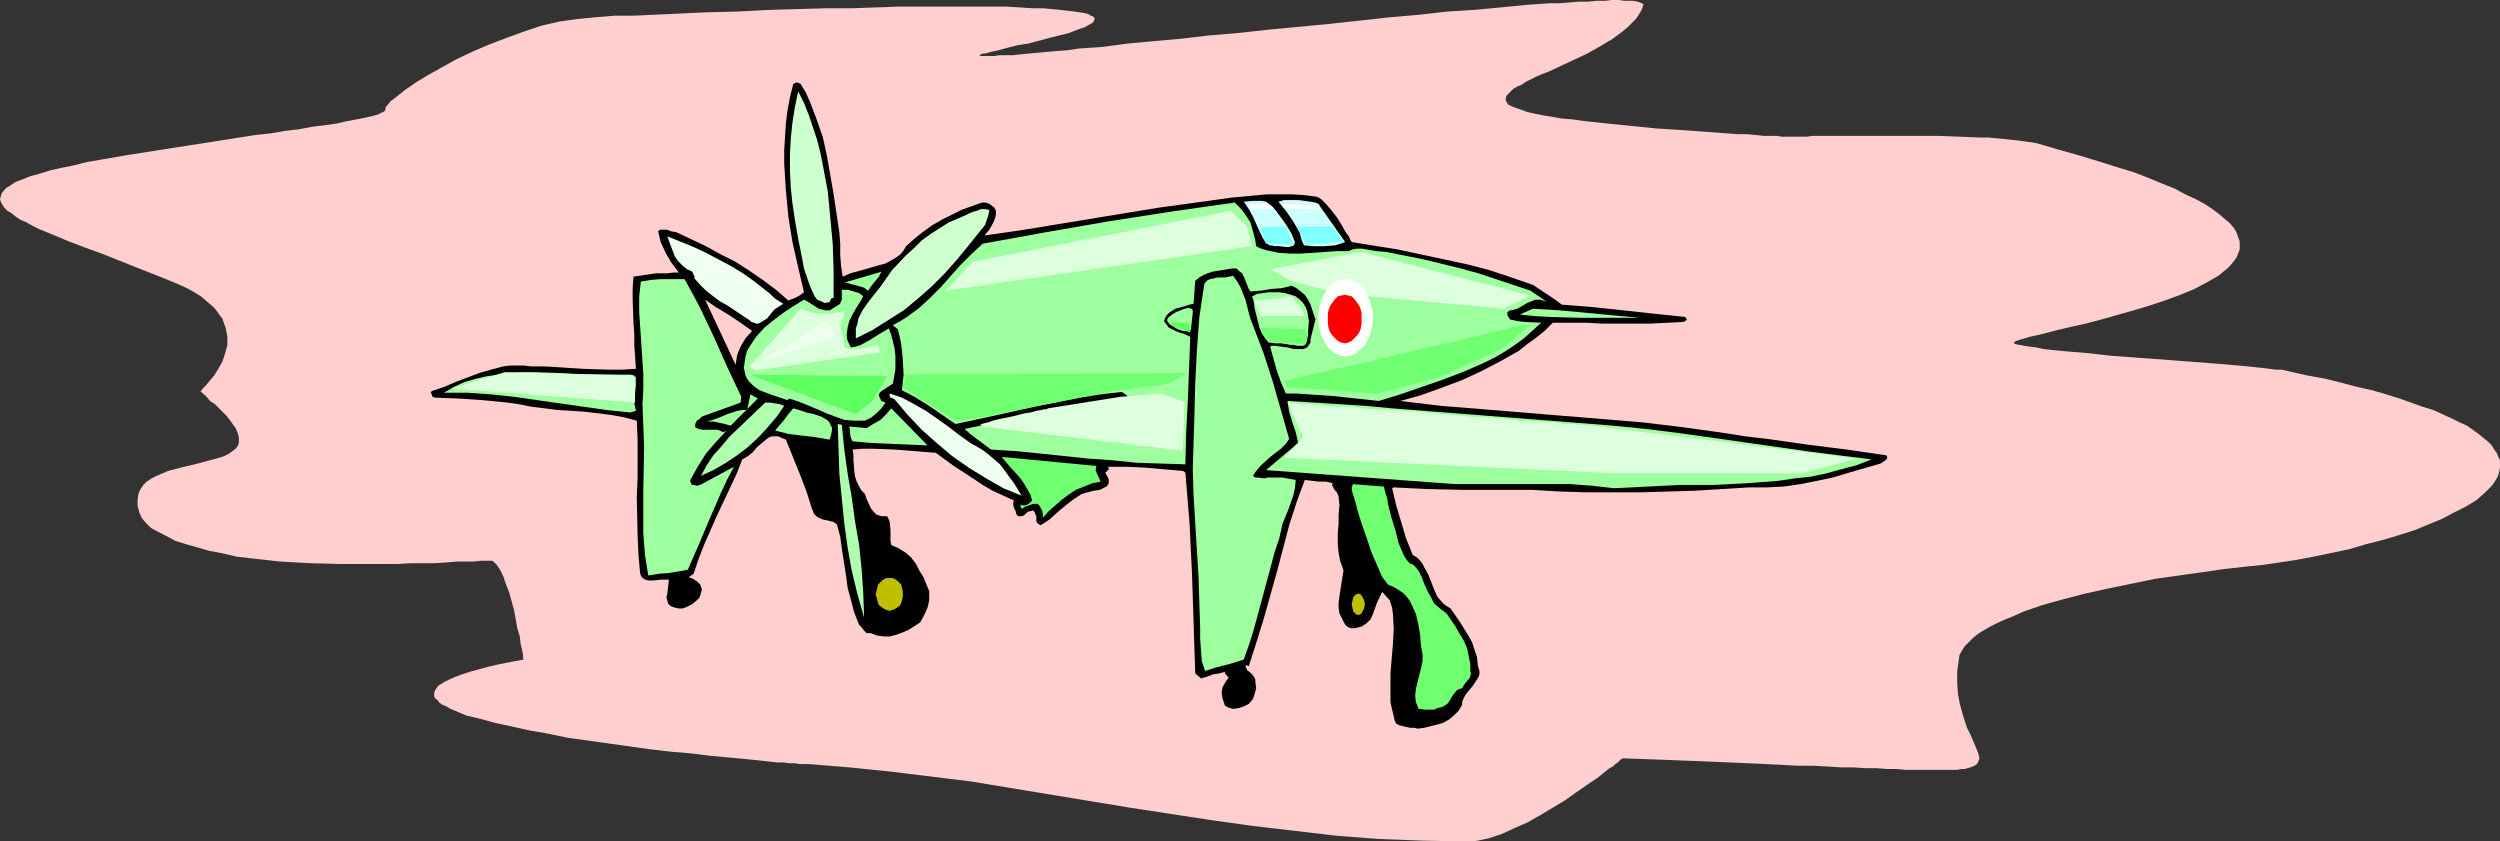 <?xml version="1.0" encoding="UTF-8" standalone="no"?>
<svg
   version="1.0"
   width="129.766mm"
   height="43.675mm"
   id="svg47"
   sodipodi:docname="Plane 267.wmf"
   xmlns:inkscape="http://www.inkscape.org/namespaces/inkscape"
   xmlns:sodipodi="http://sodipodi.sourceforge.net/DTD/sodipodi-0.dtd"
   xmlns="http://www.w3.org/2000/svg"
   xmlns:svg="http://www.w3.org/2000/svg">
  <rect width="100%" height="100%" fill="#333333" stroke="none"/>
  <sodipodi:namedview
     id="namedview47"
     pagecolor="#ffffff"
     bordercolor="#000000"
     borderopacity="0.25"
     inkscape:showpageshadow="2"
     inkscape:pageopacity="0.0"
     inkscape:pagecheckerboard="0"
     inkscape:deskcolor="#d1d1d1"
     inkscape:document-units="mm" />
  <defs
     id="defs1">
    <pattern
       id="WMFhbasepattern"
       patternUnits="userSpaceOnUse"
       width="6"
       height="6"
       x="0"
       y="0" />
  </defs>
  <path
     style="fill:#ffcece;fill-opacity:1;fill-rule:evenodd;stroke:none"
     d="M 75.629,21.482 V 21.159 l 0.162,-0.323 0.323,-0.323 0.485,-0.646 0.646,-0.485 0.646,-0.485 0.808,-0.646 0.808,-0.646 0.97,-0.646 1.131,-0.808 2.424,-1.454 2.586,-1.454 2.909,-1.615 3.07,-1.454 3.394,-1.454 3.394,-1.292 3.555,-1.292 3.394,-1.131 3.555,-0.808 3.555,-0.485 3.394,-0.323 3.878,-0.323 h 3.717 l 7.11,-0.323 6.787,-0.323 6.464,-0.162 6.141,-0.323 5.656,-0.162 5.494,-0.162 h 5.171 l 4.686,-0.162 4.525,-0.162 h 4.202 10.827 3.07 2.909 l 2.586,0.162 2.424,0.162 h 2.101 l 1.778,0.162 1.616,0.162 1.454,0.162 1.293,0.162 1.131,0.162 0.97,0.162 0.646,0.162 0.485,0.323 0.485,0.162 0.162,0.162 0.162,0.323 -0.162,0.323 v 0.162 l -0.323,0.323 -0.323,0.162 -1.131,0.646 -1.454,0.485 -1.616,0.646 -1.939,0.485 -1.939,0.485 -4.202,1.131 -1.131,0.162 -0.97,0.162 -1.939,0.485 -1.778,0.485 -1.454,0.323 -1.131,0.323 h -0.485 l -0.323,0.162 -0.323,0.162 h -0.162 0.162 l 0.162,0.162 h 0.323 1.454 0.97 l 1.131,-0.162 h 1.131 1.454 l 1.454,-0.162 1.616,-0.162 1.778,-0.162 1.778,-0.162 1.939,-0.162 2.101,-0.162 2.101,-0.323 4.686,-0.323 4.848,-0.646 5.171,-0.485 5.494,-0.485 5.494,-0.646 5.818,-0.485 5.818,-0.646 11.958,-1.131 11.797,-1.292 5.656,-0.485 5.656,-0.646 5.333,-0.323 5.171,-0.485 4.848,-0.485 2.262,-0.162 2.262,-0.162 h 2.101 l 1.939,-0.162 1.939,-0.162 h 1.778 l 1.616,-0.162 h 1.616 L 316.251,0 h 1.293 l 1.131,0.162 h 0.97 0.808 l 0.808,0.162 0.485,0.162 0.323,0.162 0.323,0.162 v 0.162 l -0.323,0.969 -0.485,0.808 -0.646,0.969 -0.808,0.808 -0.808,0.808 -0.97,0.808 -1.939,1.454 -2.424,1.454 -2.586,1.454 -5.171,2.423 -2.424,1.131 -1.293,0.485 -1.131,0.485 -1.939,0.969 -0.97,0.646 -0.808,0.323 -0.808,0.485 -0.485,0.485 -0.485,0.485 -0.323,0.323 -0.162,0.485 v 0.485 l 0.162,0.323 0.323,0.485 0.646,0.323 0.808,0.323 0.97,0.323 1.293,0.485 1.454,0.323 1.616,0.323 1.939,0.323 1.778,0.323 2.101,0.162 2.262,0.323 4.525,0.485 4.848,0.485 4.848,0.485 5.01,0.323 4.525,0.323 2.262,0.162 2.101,0.162 2.101,0.162 h 1.778 l 1.778,0.162 1.454,0.162 h 1.454 1.131 l 0.97,0.162 h 0.646 0.485 0.97 0.808 1.939 l 1.293,-0.162 h 2.909 1.616 3.717 3.878 4.04 8.403 l 4.202,0.162 3.878,0.162 h 1.778 l 1.778,0.162 1.616,0.162 1.454,0.162 1.454,0.162 1.131,0.162 1.293,0.162 0.808,0.162 4.363,1.292 4.04,1.131 3.717,1.131 3.555,1.131 3.232,0.969 2.909,1.131 2.747,1.131 2.424,0.969 2.101,1.131 2.101,0.969 1.778,0.969 1.454,0.969 1.293,0.969 1.131,0.969 0.97,0.808 0.808,0.969 0.485,0.808 0.323,0.969 0.323,0.808 v 0.808 0.808 l -0.323,0.808 -0.323,0.808 -0.485,0.646 -0.646,0.808 -0.646,0.646 -1.778,1.454 -2.262,1.292 -2.424,1.292 -2.747,1.131 -3.07,1.131 -2.909,0.969 -3.232,0.969 -6.302,1.777 -3.07,0.808 -2.909,0.646 -2.747,0.646 -2.424,0.646 -2.101,0.485 -0.808,0.162 -0.97,0.323 -0.646,0.162 -0.485,0.162 -0.485,0.162 -0.323,0.162 -0.162,0.162 v 0.162 0 l 0.323,0.162 0.808,0.162 0.97,0.162 0.97,0.162 1.293,0.162 1.454,0.323 1.616,0.162 1.616,0.162 1.778,0.162 3.878,0.323 4.202,0.485 8.726,0.646 4.363,0.323 4.202,0.323 4.202,0.323 3.717,0.323 1.778,0.162 1.454,0.162 1.616,0.162 1.293,0.162 1.131,0.162 h 1.131 l 0.808,0.162 0.646,0.162 3.555,0.808 3.555,0.646 3.232,0.808 3.07,0.808 2.909,0.646 2.747,0.808 2.586,0.808 2.262,0.808 2.262,0.808 2.101,0.646 1.778,0.808 1.778,0.808 1.616,0.808 1.454,0.646 1.131,0.808 1.131,0.808 0.97,0.808 0.808,0.646 0.808,0.808 0.485,0.808 0.485,0.646 0.323,0.808 0.323,0.646 v 0.808 0.646 l -0.162,0.808 -0.162,0.646 -0.323,0.646 -0.485,0.808 -0.485,0.646 -1.293,1.292 -1.616,1.454 -2.101,1.292 -2.262,1.131 -2.424,1.292 -2.747,1.131 -2.747,1.131 -3.07,0.969 -3.232,0.969 -3.232,0.808 -3.232,0.969 -6.949,1.454 -3.394,0.646 -3.232,0.485 -3.232,0.485 -3.232,0.323 -4.363,0.485 -4.525,0.646 -4.525,0.646 -4.686,0.646 -4.686,0.969 -4.686,0.969 -4.363,0.969 -4.363,1.131 -4.04,1.131 -3.717,1.292 -1.778,0.808 -1.616,0.646 -1.454,0.646 -1.616,0.808 -1.131,0.646 -1.293,0.808 -0.97,0.808 -0.808,0.808 -0.808,0.808 -0.485,0.808 -0.485,0.808 -0.162,0.969 -0.323,2.423 v 2.1 l 0.162,2.261 0.323,1.777 0.485,1.777 0.485,1.615 0.485,1.454 0.646,1.292 0.485,1.131 0.485,1.131 0.323,0.808 0.323,0.808 0.162,0.808 -0.162,0.485 -0.323,0.646 -0.485,0.323 -0.808,0.323 -1.131,0.323 h -0.646 l -0.808,0.162 h -0.808 -0.97 -5.01 -1.616 -1.616 l -1.778,-0.162 h -1.939 l -2.101,-0.162 h -2.101 l -2.424,-0.162 h -2.424 l -2.586,-0.162 -2.909,-0.162 h -2.909 l -3.07,-0.162 -3.232,-0.162 -3.555,-0.162 -3.717,-0.162 -3.717,-0.162 -4.04,-0.162 -4.202,-0.162 -4.363,-0.162 -4.525,-0.162 -0.162,0.162 h -0.162 l -0.323,0.323 -0.323,0.323 -0.485,0.323 -0.485,0.485 -0.646,0.323 -0.808,0.646 -1.616,1.292 -1.939,1.292 -2.101,1.454 -2.262,1.615 -2.424,1.454 -2.424,1.454 -2.586,1.454 -2.586,1.131 -2.424,1.131 -2.424,0.808 -2.262,0.485 -1.131,0.162 h -0.97 l -8.726,-0.162 -8.565,-0.323 -8.403,-0.646 -8.242,-0.969 -8.242,-0.969 -8.08,-1.131 -15.837,-2.423 -15.675,-2.584 -15.675,-2.584 -7.918,-0.969 -7.918,-0.969 -7.918,-0.808 -7.918,-0.646 h -0.808 -0.97 l -0.97,-0.162 h -0.97 l -1.293,-0.162 h -1.293 l -2.747,-0.323 -3.232,-0.323 -3.394,-0.323 -3.555,-0.323 -3.878,-0.485 -3.878,-0.323 -4.202,-0.485 -8.08,-1.131 -8.08,-1.131 -3.878,-0.808 -3.717,-0.646 -3.555,-0.808 -3.07,-0.646 -2.909,-0.808 -2.747,-0.646 -1.131,-0.485 -1.131,-0.485 -0.808,-0.323 -0.808,-0.485 -0.808,-0.323 -0.646,-0.485 -0.323,-0.485 -0.485,-0.323 -0.162,-0.485 v -0.485 l 0.162,-0.485 0.162,-0.323 0.485,-0.646 0.485,-0.323 0.808,-0.485 0.97,-0.485 1.131,-0.485 1.293,-0.485 1.454,-0.485 1.778,-0.485 1.778,-0.485 2.101,-0.485 2.424,-0.485 2.586,-0.485 v 0 l -0.162,-0.162 v -0.323 -0.323 l -0.162,-0.969 -0.323,-1.292 -0.162,-1.454 -0.485,-1.615 -0.646,-3.553 -0.97,-3.553 -0.646,-1.615 -0.485,-1.454 -0.646,-1.292 -0.646,-0.969 -0.646,-0.646 -0.323,-0.162 h -0.323 -0.808 -0.97 l -1.454,0.162 h -1.454 -1.778 l -1.939,0.162 -2.262,0.162 h -2.424 -2.424 l -2.586,0.162 h -2.586 -8.726 l -5.979,-0.162 -5.818,-0.323 -5.818,-0.646 -2.747,-0.323 -2.747,-0.646 -2.586,-0.485 -2.262,-0.646 -2.262,-0.646 -2.101,-0.646 -1.778,-0.969 -1.616,-0.808 -1.454,-0.808 -0.97,-0.969 -0.808,-0.969 -0.485,-1.131 -0.323,-1.292 v -1.131 l 0.162,-1.131 0.323,-0.808 0.646,-0.969 0.646,-0.646 0.97,-0.646 0.97,-0.485 1.131,-0.485 1.131,-0.485 2.424,-0.646 2.747,-0.646 2.424,-0.646 2.424,-0.646 0.97,-0.323 0.97,-0.485 0.646,-0.485 0.646,-0.485 0.485,-0.646 0.162,-0.646 v -0.808 l -0.162,-0.808 -0.485,-1.131 -0.808,-1.131 -0.97,-1.292 -0.646,-0.646 -1.616,-1.615 -0.97,-0.646 -0.808,-0.969 -1.131,-0.969 h 0.162 l 0.323,-0.485 0.646,-0.646 0.808,-0.969 0.808,-0.969 0.808,-1.292 0.808,-1.454 0.485,-1.454 0.485,-1.777 v -1.615 l -0.162,-0.808 -0.162,-0.969 -0.323,-0.808 -0.323,-0.969 -0.646,-0.808 -0.646,-0.969 -0.808,-0.808 -0.97,-0.808 -1.131,-0.969 -1.293,-0.808 -1.454,-0.808 -1.778,-0.808 L 31.35,54.269 27.634,52.816 20.362,49.908 16.806,48.616 13.413,47.324 10.342,46.032 7.595,44.901 6.302,44.255 5.171,43.609 4.04,43.125 3.07,42.479 2.262,41.833 1.454,41.348 0.808,40.702 0.485,40.217 0.162,39.571 0,39.087 0.162,38.441 0.323,37.956 0.808,37.31 1.293,36.826 2.101,36.341 l 0.97,-0.646 1.293,-0.485 1.616,-0.646 1.778,-0.485 2.101,-0.646 2.101,-0.485 2.424,-0.485 2.586,-0.646 2.747,-0.485 5.656,-0.969 6.141,-0.969 12.443,-1.938 6.141,-0.969 3.07,-0.323 2.747,-0.485 2.747,-0.323 2.586,-0.485 2.586,-0.323 2.262,-0.323 2.101,-0.485 1.778,-0.323 1.616,-0.323 1.454,-0.323 1.131,-0.323 0.646,-0.323 0.646,-0.323 z"
     id="path1" />
  <path
     style="fill:#000000;fill-opacity:1;fill-rule:evenodd;stroke:none"
     d="m 368.932,90.933 -6.141,1.777 -3.232,0.969 -3.07,0.646 -3.232,0.646 -3.394,0.485 -3.232,0.162 h -3.394 l -10.666,0.646 -10.504,0.323 h -5.494 -5.333 l -5.171,-0.162 -5.494,-0.323 h -6.787 -6.787 l -6.949,-0.162 -3.394,-0.162 -3.232,-0.162 -0.323,0.162 0.808,3.392 0.97,3.23 0.97,3.23 1.293,3.23 0.808,0.485 0.646,0.646 0.485,0.646 0.323,0.646 0.808,1.454 1.131,2.907 0.646,1.454 1.131,1.292 0.646,0.485 0.808,0.485 1.778,2.584 1.616,2.584 0.808,1.454 0.485,1.454 0.485,1.454 0.162,1.615 0.162,0.646 0.162,0.485 v 0.646 l -0.162,0.485 -0.485,0.808 -0.646,0.969 -0.808,0.969 -0.646,0.808 -0.485,0.969 -0.162,0.485 v 0.485 l -0.646,1.131 -0.97,0.969 -0.97,0.808 -1.131,0.646 -1.131,0.323 -1.293,0.323 -1.293,0.323 -1.293,0.162 -0.646,-0.162 h -0.808 l -1.454,-0.323 -0.646,-0.162 -0.646,-0.323 -0.323,-0.646 -0.162,-0.808 -0.323,-1.292 -0.323,-1.454 v -2.907 -2.746 l 0.485,-5.815 0.162,-2.907 -0.162,-2.907 -0.162,-1.292 -0.485,-1.454 -1.454,-1.615 -0.485,0.969 -0.485,0.969 -0.808,2.261 -0.485,1.131 -0.808,0.808 -0.485,0.323 -0.485,0.323 -0.646,0.162 -0.646,0.162 h -0.808 l -0.485,-0.162 -0.485,-0.323 -0.323,-0.485 -0.97,-1.938 -0.162,-1.131 v -0.969 l 0.323,-2.261 0.323,-2.1 0.323,-1.938 -0.323,-0.969 -0.323,-0.808 -0.323,-1.777 -0.162,-1.777 v -1.938 l 0.162,-1.938 v -1.777 l 0.162,-1.777 -0.162,-1.777 -0.323,-0.808 -0.485,-0.485 -0.323,-0.646 -0.162,-0.323 0.162,-0.323 -1.293,-0.323 h -1.454 l -1.293,-0.162 -1.454,-0.162 -1.616,4.361 -1.454,4.522 -2.424,9.206 -2.586,9.206 -1.454,4.684 -1.454,4.522 h -0.162 l -0.162,-0.162 h -0.162 l -0.162,0.162 0.162,0.485 0.162,0.323 0.808,0.646 0.646,0.808 0.162,0.485 v 0.485 l 0.162,1.131 -0.323,1.131 -0.323,0.969 -0.808,0.969 -0.97,0.485 -0.97,0.323 -1.131,0.162 -0.646,-0.162 -0.485,-0.162 -0.485,-0.323 -0.162,-0.485 -0.323,-0.969 -0.162,-1.131 0.162,-0.969 0.646,-1.131 0.323,-0.485 0.323,-0.485 h -0.323 l -0.162,-0.323 -0.323,-0.323 v -0.323 l -1.131,0.323 -1.131,0.162 -1.293,0.485 -1.131,0.323 -1.131,-0.969 -0.323,-9.852 -0.323,-9.852 -0.485,-9.852 -0.808,-9.852 -0.485,-0.323 -3.717,-0.323 -3.555,-0.323 -3.717,-0.162 h -3.717 l 0.162,0.323 v 0.162 l -0.162,0.162 -0.323,0.323 -0.162,0.162 v 0.162 l 0.485,0.808 0.162,0.485 v 0.485 l -0.162,0.485 -0.323,0.323 -0.323,0.162 -0.97,0.485 -1.131,0.162 -1.293,0.323 -1.131,0.323 -0.485,0.323 -0.485,0.323 -0.97,0.646 -0.808,0.646 -1.778,1.454 -1.778,1.615 -0.97,0.646 -0.808,0.485 -0.485,-0.323 -0.323,-0.485 v -0.646 -0.323 l -0.162,-0.323 -0.162,-0.485 -0.323,-0.323 h -0.162 l -0.323,0.162 h -0.323 l -0.485,0.323 -0.485,0.485 -0.485,0.162 h -0.485 l -0.323,-0.162 -0.162,-0.162 -0.162,-0.646 -0.162,-0.323 -0.162,-0.323 -0.162,-0.646 v -0.485 l 0.162,-0.323 -2.101,-0.969 -2.101,-0.969 -1.939,-1.131 -1.939,-1.292 -3.717,-2.423 -3.555,-2.584 -4.04,-0.323 -4.04,-0.323 -4.202,-0.162 h -2.101 l -1.939,0.162 0.162,0.969 v 0.969 l 0.162,2.261 0.162,1.131 0.323,0.969 0.485,0.969 0.485,0.808 0.646,0.646 0.323,0.969 0.808,1.777 0.485,0.646 0.646,0.646 0.485,0.162 0.485,0.162 h 0.485 0.646 l 0.323,0.646 0.162,0.485 0.162,1.615 v 1.454 0.646 l 0.162,0.808 1.454,0.646 1.293,0.808 1.131,0.969 0.97,1.292 0.646,1.292 0.808,1.292 1.131,2.746 v 0.969 0.808 l -0.162,0.808 -0.162,0.646 -0.646,1.454 -0.808,1.454 -2.262,1.454 -1.131,0.485 -1.293,0.485 -1.293,0.323 h -1.131 l -1.293,-0.162 -1.293,-0.485 h -0.485 -0.323 l -0.485,-0.485 -0.485,-0.646 -0.485,-0.485 -0.97,-2.423 -0.646,-2.423 -0.646,-2.423 -0.323,-2.423 -0.808,-5.169 -0.323,-2.423 -0.646,-2.423 -0.646,-0.485 -0.646,-0.162 -1.454,-0.323 -0.808,-0.323 -0.485,-0.323 -0.485,-0.485 -0.162,-0.485 -0.162,-0.323 -1.131,-3.553 -1.293,-3.392 -2.747,-6.784 -0.808,-0.323 -0.646,-0.323 h -0.646 -0.646 l -0.485,0.162 -0.485,0.323 -0.97,0.808 -0.97,0.808 -0.808,0.969 -0.97,0.808 -1.131,0.646 -1.131,2.907 -1.293,2.746 -2.586,5.492 -2.424,5.492 -1.131,2.907 -0.97,2.907 -0.97,0.646 0.808,0.323 0.808,0.485 0.646,0.646 0.162,0.485 0.162,0.485 -0.162,0.646 -0.162,0.485 -0.162,0.485 -0.485,0.485 -0.97,0.808 -0.97,0.485 -0.808,0.323 h -0.808 l -0.808,-0.162 -0.808,-0.323 -0.485,-0.485 -0.162,-0.646 -0.162,-0.646 0.162,-0.485 0.162,-1.454 0.162,-1.454 h -0.646 -0.808 l -1.616,0.162 h -0.97 l -0.646,-0.162 -0.646,-0.485 -0.162,-0.323 -0.162,-0.485 -0.323,-3.715 -0.162,-3.715 -0.162,-7.43 0.162,-3.715 v -7.591 l -0.162,-3.715 -2.424,-0.646 -2.586,-0.485 -5.333,-0.646 -5.171,-0.323 -2.586,-0.323 -2.586,-0.323 -2.424,-0.485 -2.262,-0.323 -4.848,-0.485 -4.848,-0.323 -4.525,-0.162 -0.485,-0.162 -0.162,-0.485 -0.162,-0.323 0.162,-0.323 2.424,-0.808 2.262,-0.969 4.686,-1.777 2.262,-0.646 2.424,-0.646 1.293,-0.162 h 1.293 1.454 l 1.293,0.162 h 2.747 l 2.586,0.162 5.01,0.323 5.01,0.162 h 2.586 l 2.747,-0.162 -0.162,-2.261 -0.162,-2.261 v -2.261 l -0.162,-2.261 -0.162,-4.522 v -2.261 l 0.162,-2.261 2.101,-0.323 2.262,-0.323 h 2.262 l 1.131,-0.162 h 1.131 l -1.454,-1.938 -1.131,-1.938 -0.97,-2.1 -0.485,-2.1 0.323,-0.323 h 0.485 0.323 0.646 l 0.808,0.323 0.97,0.162 5.818,2.746 2.909,1.615 2.909,1.454 2.747,1.777 2.586,1.777 2.586,1.938 2.424,2.1 0.808,-0.323 0.808,-0.323 0.808,-0.485 0.646,-0.485 -1.131,-4.845 -1.131,-5.007 -0.808,-5.007 -0.485,-5.169 -0.323,-5.169 v -2.746 l 0.162,-2.584 0.162,-2.584 0.323,-2.584 0.485,-2.584 0.646,-2.584 0.323,-0.162 0.323,-0.162 0.485,0.162 0.323,0.162 0.97,1.615 0.808,1.777 1.293,3.392 1.293,3.715 0.808,3.715 0.646,3.715 0.646,3.715 1.131,7.591 0.162,2.1 v 2.261 l 0.162,2.1 0.323,2.1 1.454,-0.646 1.778,-0.485 3.394,-0.969 1.778,-0.485 1.454,-0.808 0.808,-0.485 0.646,-0.485 0.646,-0.808 0.485,-0.808 1.616,-1.454 1.616,-1.292 1.778,-1.292 1.939,-1.131 1.939,-0.969 1.939,-0.969 4.04,-1.454 h 0.646 l 0.646,0.162 0.485,0.323 0.646,0.485 0.323,0.646 v 0.808 l -0.162,0.646 -0.323,0.808 -0.808,1.454 -0.97,1.131 6.787,-0.969 6.949,-1.131 13.736,-2.261 6.949,-1.131 7.11,-0.969 6.949,-0.969 6.949,-0.646 h 2.424 2.586 l 2.424,0.162 2.424,0.323 0.323,0.162 0.485,0.323 0.97,0.969 0.97,1.131 1.131,1.454 0.808,1.292 0.808,1.454 0.808,1.131 0.162,0.485 0.323,0.485 9.05,1.454 4.525,0.969 4.525,0.969 4.525,0.969 4.363,1.131 4.363,1.454 4.202,1.454 2.909,1.938 1.454,0.969 1.293,0.969 6.141,0.485 5.979,0.646 5.979,0.646 6.141,0.646 0.162,0.323 0.162,0.162 -0.162,0.162 -0.485,0.323 -3.232,0.162 -3.232,0.162 h -6.302 -3.232 l -3.07,-0.162 h -6.626 l -1.616,1.615 -1.616,1.292 -1.778,1.292 -1.616,1.292 -3.717,2.1 -3.717,1.938 -3.878,1.777 -3.878,1.454 -4.04,1.454 -4.04,1.131 8.08,0.969 8.08,0.646 15.675,1.292 7.918,0.646 7.757,0.646 8.08,0.969 8.08,1.131 4.04,0.646 4.202,0.485 7.918,1.131 3.878,0.485 3.878,0.485 7.757,1.131 0.162,0.323 v 0.323 l -0.323,0.323 -0.485,0.323 z"
     id="path2" />
  <path
     style="fill:#9eff9e;fill-opacity:1;fill-rule:evenodd;stroke:none"
     d="m 316.574,95.779 -4.202,-0.485 -4.363,-0.323 h -4.363 -4.363 -9.05 -4.686 l -4.525,-0.323 -32.643,-2.423 6.302,-5.33 -0.485,-2.1 -0.646,-1.938 -0.646,-2.1 -0.323,-2.1 5.171,0.323 5.171,0.323 5.01,0.323 5.171,0.485 43.309,3.392 6.464,0.646 6.464,0.808 12.605,1.777 12.443,1.777 6.302,0.808 6.464,0.808 -2.909,1.131 -3.07,0.808 -2.909,0.808 -3.07,0.646 -3.07,0.323 -3.232,0.485 -6.302,0.485 -6.302,0.323 h -6.626 l -6.464,0.323 z"
     id="path3" />
  <path
     style="fill:#9eff9e;fill-opacity:1;fill-rule:evenodd;stroke:none"
     d="m 298.152,61.699 2.586,-1.131 5.333,0.323 5.171,0.485 5.171,0.485 5.333,0.485 h -5.818 -5.818 l -5.818,-0.162 -3.07,-0.162 z"
     id="path4" />
  <path
     style="fill:#9eff9e;fill-opacity:1;fill-rule:evenodd;stroke:none"
     d="m 296.212,60.892 -0.162,0.162 -0.323,0.162 v 0.646 l 0.323,0.485 0.162,0.323 1.454,0.323 1.454,0.162 3.232,0.162 -1.778,1.615 -1.616,1.454 -1.778,1.292 -1.939,1.292 -1.939,1.131 -1.939,0.969 -4.04,1.777 -4.202,1.615 -4.202,1.454 -4.202,1.454 -4.202,1.292 -4.525,-0.485 -4.525,-0.485 -4.686,-0.323 -2.262,-0.162 h -2.262 l -0.97,-2.261 -0.808,-2.261 -1.293,-4.684 0.323,-0.162 h 0.646 l 1.131,0.162 1.293,0.162 1.293,0.323 h 1.131 0.646 l 0.485,-0.162 0.323,-0.162 0.323,-0.485 0.323,-0.485 v -0.646 l 0.97,-3.876 -0.323,-0.969 -0.323,-0.969 -0.323,-0.969 -0.485,-0.969 -0.646,-0.969 -0.808,-0.646 -0.808,-0.646 -0.97,-0.485 -1.939,0.485 -2.101,0.162 -1.939,0.323 -2.101,0.162 -0.323,-0.485 -0.323,-0.808 -0.646,-1.615 -0.323,-0.646 -0.646,-0.485 -0.485,-0.485 h -0.808 l -1.939,0.323 -1.939,0.323 -0.97,0.323 -0.808,0.323 -0.808,0.485 -0.808,0.646 -0.323,4.522 -0.808,0.162 -0.97,0.323 -1.778,0.485 -0.808,0.485 -0.646,0.485 -0.485,0.646 -0.323,0.808 0.485,0.646 0.485,0.646 0.646,0.323 0.646,0.323 0.808,0.323 0.646,0.162 1.454,0.646 -0.485,12.598 -0.323,6.299 -0.162,6.138 -5.01,-0.162 -4.686,-0.162 -4.686,-0.485 -4.686,-0.323 -9.211,-0.969 -4.848,-0.485 -5.01,-0.323 -1.293,-0.969 -1.293,-0.969 -1.293,-0.969 -1.293,-1.131 3.878,-0.808 3.717,-0.969 7.595,-1.615 3.878,-0.808 3.878,-0.646 4.04,-0.485 3.878,-0.162 0.323,-0.323 0.485,-0.162 0.162,-0.162 0.162,-0.323 -1.131,-0.808 -4.202,0.485 -4.04,0.646 -4.04,0.808 -4.202,0.808 -7.918,1.777 -8.242,1.777 -2.586,-1.777 -2.586,-1.777 -2.586,-1.615 -1.454,-0.808 -1.293,-0.646 0.323,-3.069 -0.162,-3.069 -0.162,-1.615 -0.162,-1.454 -0.323,-1.454 -0.323,-1.292 -0.97,-0.808 1.454,-0.808 1.293,-0.808 2.424,-1.777 2.101,-1.938 2.101,-2.1 3.878,-4.361 2.101,-2.1 2.262,-2.1 12.443,-2.261 12.12,-2.1 12.443,-1.938 12.443,-1.777 0.97,0.969 0.808,0.969 0.646,0.969 0.646,0.969 0.323,1.131 0.323,1.131 0.323,1.292 0.162,1.131 0.97,0.485 1.131,0.323 2.262,0.485 2.262,0.162 h 2.262 l 4.686,-0.323 2.262,-0.162 h 2.262 l 0.808,-0.323 0.808,-0.162 h 0.97 l 0.97,0.162 1.939,0.323 1.939,0.162 7.272,1.454 7.272,1.777 3.555,0.969 3.394,1.131 3.394,1.131 3.394,1.131 3.07,2.1 -0.646,-0.162 -0.485,-0.162 h -0.97 l -0.808,0.323 -0.808,0.323 -1.616,0.969 -0.808,0.323 z"
     id="path5" />
  <path
     style="fill:#70ff70;fill-opacity:1;fill-rule:evenodd;stroke:none"
     d="m 284.092,137.935 -0.646,0.485 -0.646,0.323 -0.808,0.162 -0.646,0.323 h -1.616 l -1.454,-0.162 -0.485,-1.292 -0.162,-1.292 0.162,-1.454 0.323,-1.292 0.646,-2.584 0.323,-1.454 v -1.292 l -0.323,-1.777 -0.162,-2.1 -0.323,-1.938 -0.485,-2.1 -0.808,-1.777 -0.485,-0.969 -0.646,-0.808 -0.646,-0.646 -0.97,-0.646 -0.808,-0.485 -1.131,-0.485 -0.485,-0.646 -0.646,-0.808 -0.485,-1.131 -0.485,-1.131 -1.131,-2.584 -0.97,-2.907 -0.97,-2.746 -0.808,-2.584 -0.323,-1.292 -0.323,-1.131 -0.323,-0.969 -0.162,-0.808 V 95.617 95.456 l 0.162,-0.162 v -0.323 l 6.141,0.485 v 0 l 0.162,0.646 0.162,0.646 0.323,0.969 0.162,1.131 0.646,2.584 0.808,2.584 0.646,2.584 0.485,1.131 0.485,1.131 0.485,0.808 0.485,0.646 0.485,0.323 0.485,0.162 0.97,1.131 0.646,1.292 0.485,1.292 0.646,1.454 0.646,1.131 0.646,1.292 1.131,0.969 0.646,0.485 0.646,0.485 1.778,2.584 0.808,1.454 0.808,1.292 0.646,1.454 0.323,1.615 0.323,1.454 v 1.615 l 0.162,0.323 -0.162,0.485 -0.162,0.485 -0.323,0.323 -0.646,0.808 -0.485,0.808 -0.646,0.162 -0.485,0.323 -0.646,0.808 -0.485,0.808 z"
     id="path6" />
  <path
     style="fill:#ceffff;fill-opacity:1;fill-rule:evenodd;stroke:none"
     d="m 255.813,48.132 -0.485,-1.131 -0.323,-1.292 -1.293,-2.261 -1.454,-2.1 -1.454,-1.777 1.131,-0.323 h 1.293 1.454 l 1.293,0.162 1.131,0.162 0.97,0.162 0.646,0.323 0.162,0.162 v 0.162 l 5.01,7.107 -0.97,0.323 -0.97,0.323 -2.101,0.162 h -2.101 z"
     id="path7" />
  <path
     style="fill:#9eff9e;fill-opacity:1;fill-rule:evenodd;stroke:none"
     d="m 250.965,105.631 -0.97,2.907 -0.808,3.069 -1.616,5.976 -1.616,5.976 -0.97,3.069 -0.97,2.746 -1.939,0.646 -1.778,0.485 -1.939,0.485 -1.939,0.646 -0.323,-0.969 -0.323,-0.969 -0.162,-2.1 -0.162,-2.261 v -2.1 l -0.162,-5.007 -0.162,-5.169 -0.323,-5.169 -0.323,-5.33 -0.323,-5.33 -0.162,-5.169 0.162,-5.33 0.162,-5.169 0.162,-6.299 0.162,-3.23 0.162,-3.23 0.485,-6.622 0.485,-3.23 0.485,-3.23 0.485,-0.646 0.646,-0.323 0.808,-0.162 0.646,-0.162 h 1.454 l 1.616,-0.323 0.808,1.131 0.646,1.131 0.97,2.423 0.323,1.292 0.323,1.292 0.323,1.131 0.485,1.292 2.101,5.492 1.778,5.492 1.616,5.653 1.616,5.653 -0.646,0.969 -0.97,0.969 -2.101,1.615 -1.939,1.777 -0.808,0.969 -0.646,0.969 0.485,0.323 h 0.485 l 1.293,0.162 0.646,-0.162 h 1.939 0.97 l 0.808,0.162 1.778,0.323 -0.162,1.615 -0.323,1.454 -0.97,2.746 -1.131,2.746 -0.323,1.454 z"
     id="path8" />
  <path
     style="fill:#9eff9e;fill-opacity:1;fill-rule:evenodd;stroke:none"
     d="m 248.864,67.191 -0.646,-0.808 -0.646,-0.969 -0.485,-1.131 -0.646,-2.584 -0.323,-1.292 -0.162,-1.292 -0.323,-0.969 0.97,-0.485 1.131,-0.162 1.131,-0.162 h 1.131 0.97 l 1.131,0.162 1.131,0.323 0.97,0.323 0.808,0.646 0.646,0.646 0.485,0.808 0.323,0.808 0.162,0.969 0.162,0.969 -0.162,1.938 v 0.808 l -0.162,0.646 v 0.323 l -0.162,0.485 -0.162,0.323 -0.162,0.162 -0.323,0.162 h -0.323 -0.808 l -0.646,-0.162 h -0.646 l -0.808,-0.162 -1.131,-0.162 h -1.131 z"
     id="path9" />
  <path
     style="fill:#ceffff;fill-opacity:1;fill-rule:evenodd;stroke:none"
     d="m 249.995,48.293 -0.485,-0.162 h -0.485 l -0.808,-0.646 -0.485,-0.808 -0.485,-0.969 -1.454,-3.23 -0.808,-1.454 -0.97,-1.454 1.778,-0.162 h 0.97 0.808 l 0.808,0.162 0.646,0.485 0.646,0.485 0.646,0.808 0.97,1.292 1.131,1.615 0.97,1.615 0.646,1.615 -0.162,0.646 -0.485,0.162 -0.485,0.162 h -0.646 l -1.293,-0.162 h -0.485 z"
     id="path10" />
  <path
     style="fill:#9eff9e;fill-opacity:1;fill-rule:evenodd;stroke:none"
     d="m 233.673,64.606 -0.162,0.162 -0.162,0.162 h -0.162 -0.323 -0.808 l -0.97,-0.323 -0.808,-0.485 -0.808,-0.485 -0.485,-0.646 v -0.162 -0.162 l 0.323,-0.485 0.646,-0.485 0.808,-0.485 0.808,-0.323 0.808,-0.323 0.808,-0.162 0.485,0.162 h 0.162 l 0.162,0.323 v 0.485 l -0.323,2.907 z"
     id="path11" />
  <path
     style="fill:#70ff70;fill-opacity:1;fill-rule:evenodd;stroke:none"
     d="m 215.897,94.487 -1.616,0.323 -1.616,0.646 -1.616,0.646 -1.454,0.969 -1.293,0.969 -1.293,1.131 -1.293,1.131 -1.131,1.292 v -0.485 -0.323 l -0.162,-0.646 -0.323,-0.646 -0.485,-0.646 h -0.97 l -0.808,0.323 -0.646,0.162 -0.646,0.485 -0.323,-0.323 v -0.323 -0.162 l 0.646,0.162 0.646,-0.162 0.485,-0.323 0.485,-0.485 -0.323,-1.131 -0.646,-1.131 -0.646,-1.131 -0.808,-1.131 -1.778,-1.938 -1.778,-2.1 18.584,1.777 -0.162,0.808 0.323,0.808 0.323,0.646 z"
     id="path12" />
  <path
     style="fill:#efffef;fill-opacity:1;fill-rule:evenodd;stroke:none"
     d="m 200.384,97.233 -3.555,-1.454 -3.394,-1.938 -3.394,-2.1 -3.232,-2.261 -3.07,-2.584 -2.909,-2.584 -2.747,-2.907 -2.586,-3.069 -0.323,-0.162 -0.323,-0.162 h -0.162 l -0.162,-0.323 v -0.485 l 2.424,0.808 2.424,1.292 2.262,1.292 2.101,1.454 2.262,1.615 2.101,1.615 2.262,1.615 2.262,1.292 1.293,0.969 1.131,0.969 1.131,0.969 0.97,1.292 1.778,2.423 0.808,1.292 z"
     id="path13" />
  <path
     style="fill:#ceffce;fill-opacity:1;fill-rule:evenodd;stroke:none"
     d="m 190.041,48.132 -2.262,2.746 -2.424,2.746 -2.586,2.584 -2.747,2.423 -2.747,2.261 -3.07,1.938 -3.07,1.938 -3.232,1.615 v -0.969 -0.969 l 0.323,-0.969 0.162,-0.969 0.808,-1.615 1.131,-1.615 2.424,-3.069 1.131,-1.615 1.131,-1.615 2.747,-2.907 1.616,-1.454 1.454,-1.454 1.778,-1.292 1.778,-1.131 1.778,-1.131 1.939,-0.808 1.454,-0.646 0.646,-0.323 0.808,-0.323 0.646,-0.162 0.808,-0.323 h 0.808 l 0.808,0.162 -0.162,0.969 -0.323,0.969 -0.323,0.969 -0.646,0.808 -1.293,1.615 z"
     id="path14" />
  <path
     style="fill:#9eff9e;fill-opacity:1;fill-rule:evenodd;stroke:none"
     d="m 167.256,86.573 -0.323,-0.646 -0.162,-0.808 v -0.646 l -0.162,-0.808 3.394,0.323 1.293,-0.808 1.454,-0.808 1.131,-1.131 0.97,-1.131 7.11,7.268 -3.717,-0.162 -3.878,-0.162 -3.555,-0.162 z"
     id="path15" />
  <path
     style="fill:#9eff9e;fill-opacity:1;fill-rule:evenodd;stroke:none"
     d="m 172.912,76.72 -0.323,0.323 -0.162,0.323 v 0.323 l 0.162,0.323 0.323,0.646 0.808,0.323 -0.808,1.131 -0.97,0.969 -0.97,0.808 -1.293,0.646 h -0.97 -1.131 l -1.939,-0.162 -1.778,-0.646 -1.778,-0.646 -1.778,-0.808 -3.555,-1.454 -1.939,-0.646 -0.323,0.323 -2.909,-0.969 -1.293,-0.485 -1.293,-0.485 -1.131,-0.808 -0.97,-0.969 -0.323,-0.485 -0.323,-0.646 -0.162,-0.808 -0.162,-0.646 0.162,-1.131 0.162,-1.131 0.323,-1.131 0.485,-0.808 0.646,-0.969 0.646,-0.969 1.616,-1.777 1.778,-1.454 1.939,-1.454 1.939,-1.292 2.101,-1.292 0.646,0.323 0.485,0.323 1.293,0.808 0.485,0.323 0.646,0.162 0.646,0.162 h 0.808 l 0.323,-0.162 0.485,-0.323 0.808,-0.485 0.485,-0.323 0.162,-0.485 0.162,-0.323 v -0.323 -0.646 -0.485 -0.485 h 1.131 l 1.131,0.323 1.131,0.323 0.808,0.646 -0.646,1.131 -0.808,1.292 -0.646,1.131 -0.646,1.292 -0.323,1.292 -0.162,1.292 v 0.646 l 0.162,0.646 0.323,0.646 0.323,0.646 0.97,-0.162 0.97,-0.323 1.778,-0.969 1.778,-1.131 1.939,-1.131 0.485,1.292 0.323,1.292 0.323,1.292 0.162,1.454 v 1.292 1.454 l -0.485,2.746 z"
     id="path16" />
  <path
     style="fill:#afffaf;fill-opacity:1;fill-rule:evenodd;stroke:none"
     d="m 169.518,121.137 -1.293,-4.522 -1.131,-4.684 -0.808,-4.522 -0.646,-4.684 -0.485,-4.845 -0.485,-4.845 -0.162,-4.845 -0.162,-5.007 0.808,0.162 0.485,4.845 0.646,4.684 0.808,4.684 0.646,4.684 0.808,4.684 0.485,4.684 0.323,4.684 z"
     id="path17" />
  <path
     style="fill:#9eff9e;fill-opacity:1;fill-rule:evenodd;stroke:none"
     d="m 170.326,57.015 -0.97,-0.646 -1.131,-0.323 -1.293,-0.323 -1.131,-0.323 7.11,-2.1 -0.485,0.969 -1.454,1.777 z"
     id="path18" />
  <path
     style="fill:#9eff9e;fill-opacity:1;fill-rule:evenodd;stroke:none"
     d="m 162.731,86.25 -2.747,-0.485 -2.747,-0.323 -2.586,-0.323 -2.586,-0.646 0.808,-0.969 0.97,-1.131 0.808,-1.131 0.97,-1.131 1.131,0.323 1.454,0.485 1.454,0.323 1.454,0.485 1.131,0.646 0.485,0.485 0.162,0.485 0.323,0.485 v 0.646 l -0.162,0.808 z"
     id="path19" />
  <path
     style="fill:#ceffce;fill-opacity:1;fill-rule:evenodd;stroke:none"
     d="m 162.731,59.276 -0.97,0.162 -0.646,-0.323 -0.808,-0.323 -0.485,-0.646 -0.808,-1.777 -0.646,-1.777 -0.646,-1.938 -0.323,-1.777 -0.808,-4.038 -0.646,-3.715 -0.485,-3.23 -0.323,-3.069 -0.162,-3.23 V 30.365 l 0.162,-3.23 0.323,-3.069 0.485,-3.069 0.646,-3.069 1.131,2.261 0.97,2.423 0.808,2.423 0.808,2.423 0.646,2.584 0.485,2.423 0.97,5.169 0.485,5.169 0.485,5.169 0.162,5.33 v 5.169 h -0.323 l -0.162,0.162 z"
     id="path20" />
  <path
     style="fill:#afffaf;fill-opacity:1;fill-rule:evenodd;stroke:none"
     d="m 137.521,93.356 1.131,-2.1 1.293,-1.938 1.616,-1.777 1.454,-1.777 3.555,-3.392 3.555,-3.392 h 0.97 l 0.97,0.162 0.97,0.162 0.808,0.323 -1.454,2.1 -1.778,2.1 -1.778,1.938 -2.101,1.938 -2.101,1.615 -2.424,1.615 -2.262,1.292 z"
     id="path21" />
  <path
     style="fill:#efffef;fill-opacity:1;fill-rule:evenodd;stroke:none"
     d="m 147.056,62.83 -1.454,-0.969 -1.454,-0.969 -1.454,-0.969 -1.454,-0.808 -1.293,-0.969 -1.454,-1.131 -1.131,-1.131 -1.131,-1.292 v -0.485 l -0.162,-0.162 -0.162,-0.485 -0.323,-0.323 -0.485,-0.162 -0.323,-0.162 -0.808,-0.646 -0.97,-0.969 -0.646,-0.969 -1.454,-3.876 5.171,2.1 2.424,1.131 2.424,1.292 2.424,1.292 2.424,1.454 2.262,1.615 2.262,1.777 0.808,0.646 0.808,0.808 0.97,0.646 0.808,0.485 -0.808,0.485 -0.97,0.646 -1.454,1.777 -0.808,0.485 -0.808,0.485 h -0.485 l -0.485,-0.162 -0.485,-0.162 z"
     id="path22" />
  <path
     style="fill:#9eff9e;fill-opacity:1;fill-rule:evenodd;stroke:none"
     d="m 143.339,83.504 -1.131,-0.323 -2.262,-0.485 h -1.131 l 1.939,-0.646 1.939,-0.808 1.939,-0.646 0.97,-0.162 h 0.97 l 0.646,-3.069 1.454,0.808 z"
     id="path23" />
  <path
     style="fill:#ffcece;fill-opacity:1;fill-rule:evenodd;stroke:none"
     d="m 144.309,71.552 -5.979,-12.76 2.101,1.454 2.424,1.454 2.424,1.615 2.262,1.615 -1.293,1.454 -0.97,1.615 -0.646,1.615 z"
     id="path24" />
  <path
     style="fill:#9eff9e;fill-opacity:1;fill-rule:evenodd;stroke:none"
     d="m 137.683,81.727 -0.485,0.485 -0.485,0.323 -0.323,0.646 v 0.646 l 0.646,0.323 0.808,0.162 h 1.293 1.454 l 0.646,0.162 0.646,0.323 0.646,-0.323 -2.101,2.261 -1.939,2.261 -1.616,2.584 -1.454,2.584 v 0.323 l 0.162,0.323 0.162,0.323 h 0.323 l 0.646,0.162 0.646,-0.162 6.626,-3.553 -1.293,2.423 -1.131,2.423 -2.262,5.169 -2.101,5.007 -2.262,5.169 -1.778,0.323 -1.939,0.323 -2.101,0.162 -1.939,0.323 -0.646,-4.038 -0.323,-4.199 v -4.199 -4.199 l 0.162,-8.56 -0.162,-4.199 -0.162,-4.199 0.162,-2.907 v -3.069 l -0.808,-12.114 v -3.069 l 0.323,-2.907 1.939,-0.323 2.101,-0.162 h 4.525 l 1.616,2.907 1.454,2.746 2.747,5.815 2.586,5.815 2.747,5.815 -0.162,1.131 z"
     id="path25" />
  <path
     style="fill:#9eff9e;fill-opacity:1;fill-rule:evenodd;stroke:none"
     d="m 123.624,80.919 -4.686,-0.485 -4.525,-0.646 -9.05,-1.292 -4.525,-0.646 -4.525,-0.485 -4.686,-0.323 h -4.525 l 1.939,-1.131 2.101,-0.969 2.262,-0.646 2.101,-0.485 2.262,-0.323 2.262,-0.323 2.424,-0.162 h 2.262 l 4.686,0.162 4.848,0.323 h 4.686 4.848 l 0.97,0.485 v 1.615 l -0.162,1.615 -0.162,1.777 0.162,0.808 0.162,0.808 z"
     id="path26" />
  <path
     style="fill:#ffffff;fill-opacity:1;fill-rule:evenodd;stroke:none"
     d="m 244.824,40.056 h 0.646 1.454 0.646 0.646 0.646 l 0.97,0.808 -4.363,0.323 z"
     id="path27" />
  <path
     style="fill:#ffffff;fill-opacity:1;fill-rule:evenodd;stroke:none"
     d="m 251.288,40.056 7.272,0.323 0.485,0.808 -7.11,-0.323 z"
     id="path28" />
  <path
     style="fill:#7fffff;fill-opacity:1;fill-rule:evenodd;stroke:none"
     d="m 247.248,44.578 5.01,-0.162 1.454,3.553 -5.333,-0.162 z"
     id="path29" />
  <path
     style="fill:#7fffff;fill-opacity:1;fill-rule:evenodd;stroke:none"
     d="m 254.52,44.417 h 6.787 l 2.262,2.907 h -0.162 l -0.162,0.162 h -0.485 -0.323 l -1.293,0.162 -1.293,0.162 h -1.454 l -1.293,0.162 h -1.131 v -0.162 l -0.162,-0.485 -0.485,-1.292 -0.323,-0.485 -0.162,-0.646 -0.162,-0.323 z"
     id="path30" />
  <path
     style="fill:#ddffdd;fill-opacity:1;fill-rule:evenodd;stroke:none"
     d="m 190.849,51.362 50.581,-10.014 3.232,3.069 0.97,3.876 -60.115,8.722 z"
     id="path31" />
  <path
     style="fill:#ddffdd;fill-opacity:1;fill-rule:evenodd;stroke:none"
     d="m 266.963,49.424 33.29,8.56 -5.171,2.584 -31.997,-2.907 -9.534,-2.423 -4.363,-2.423 z"
     id="path32" />
  <path
     style="fill:#ddffdd;fill-opacity:1;fill-rule:evenodd;stroke:none"
     d="m 246.117,58.953 h 0.162 0.162 l 0.97,-0.162 h 1.131 l 1.293,-0.162 1.293,-0.162 1.131,-0.162 0.323,-0.162 h 0.323 0.323 v 0 l 1.778,1.777 0.97,2.1 h -8.726 z"
     id="path33" />
  <path
     style="fill:#ddffdd;fill-opacity:1;fill-rule:evenodd;stroke:none"
     d="m 252.581,78.981 h 0.323 l 0.646,0.162 h 0.808 l 1.293,0.162 h 1.293 l 1.778,0.162 1.778,0.162 2.101,0.162 h 2.101 l 2.424,0.323 2.424,0.162 2.586,0.162 5.333,0.323 10.989,0.969 5.333,0.323 2.424,0.323 2.424,0.162 2.262,0.162 2.101,0.162 h 2.101 l 1.778,0.323 h 1.454 l 1.454,0.162 h 0.97 l 0.808,0.162 h 0.485 0.162 l 52.035,6.461 -10.827,2.907 h -36.36 l -65.125,-3.069 3.717,-4.038 z"
     id="path34" />
  <path
     style="fill:#ddffdd;fill-opacity:1;fill-rule:evenodd;stroke:none"
     d="m 232.381,78.82 -4.848,-1.615 -7.757,0.646 -14.221,2.261 -0.162,0.162 h -0.485 l -0.646,0.162 -0.97,0.162 -1.131,0.323 -1.131,0.162 -2.586,0.646 -2.424,0.485 -1.293,0.323 -0.808,0.323 -0.808,0.162 -0.485,0.162 -0.323,0.162 0.162,0.162 h 0.162 l 0.485,0.162 0.646,0.162 h 0.808 l 0.97,0.162 1.131,0.162 1.131,0.162 1.454,0.162 1.454,0.162 1.616,0.162 3.232,0.485 3.555,0.323 7.434,0.969 3.394,0.323 3.232,0.485 1.616,0.162 1.293,0.162 1.293,0.162 1.293,0.162 0.97,0.162 h 0.808 l 0.646,0.162 h 0.646 0.323 v 0 z"
     id="path35" />
  <path
     style="fill:#70ff70;fill-opacity:1;fill-rule:evenodd;stroke:none"
     d="m 251.934,74.62 h 0.485 l 0.646,-0.162 0.808,-0.162 0.97,-0.323 1.131,-0.162 1.293,-0.323 1.454,-0.323 1.616,-0.323 1.616,-0.485 1.778,-0.323 3.717,-0.808 7.918,-1.938 4.04,-0.969 3.717,-0.808 3.555,-0.808 1.616,-0.485 1.616,-0.323 1.293,-0.323 1.293,-0.323 1.131,-0.323 0.808,-0.162 0.808,-0.162 0.646,-0.162 0.323,-0.162 h 0.162 l 3.878,-0.646 -5.494,4.684 -12.282,5.653 -12.443,3.23 -17.453,-1.292 z"
     id="path36" />
  <path
     style="fill:#5eff5e;fill-opacity:1;fill-rule:evenodd;stroke:none"
     d="m 147.056,73.49 20.846,7.753 3.232,-2.584 2.909,-4.845 z"
     id="path37" />
  <path
     style="fill:#ddffdd;fill-opacity:1;fill-rule:evenodd;stroke:none"
     d="m 147.056,71.875 10.019,-11.306 1.293,0.485 1.131,0.323 1.131,0.162 h 1.131 1.131 l 0.97,-0.162 0.97,-0.162 0.97,-0.323 -0.97,3.069 0.485,1.938 0.323,2.1 0.646,0.323 0.646,0.162 h 1.616 l 1.778,-0.323 1.778,-0.485 0.323,0.646 0.162,0.808 -24.24,3.553 z"
     id="path38" />
  <path
     style="fill:#efffef;fill-opacity:1;fill-rule:evenodd;stroke:none"
     d="m 148.833,71.067 13.251,-8.076 1.778,3.069 z"
     id="path39" />
  <path
     style="fill:#ddffdd;fill-opacity:1;fill-rule:evenodd;stroke:none"
     d="m 88.557,76.236 10.504,-3.23 25.371,0.646 0.162,5.33 z"
     id="path40" />
  <path
     style="fill:#70ff70;fill-opacity:1;fill-rule:evenodd;stroke:none"
     d="m 177.598,73.49 55.267,-0.323 -3.555,2.1 -11.958,1.615 -25.694,5.169 -4.202,0.485 -10.342,-6.461 z"
     id="path41" />
  <path
     style="fill:#bfbf00;fill-opacity:1;fill-rule:evenodd;stroke:none"
     d="m 174.528,113.384 h 0.485 l 0.485,0.162 0.485,0.323 0.485,0.485 0.323,0.323 0.162,0.646 0.162,0.646 v 0.646 0.485 l -0.162,0.646 -0.162,0.646 -0.323,0.485 -0.485,0.323 -0.485,0.323 -0.485,0.162 -0.485,0.162 -0.485,-0.162 -0.485,-0.162 -0.485,-0.323 -0.485,-0.323 -0.323,-0.485 -0.162,-0.646 -0.162,-0.646 -0.162,-0.485 0.162,-0.646 0.162,-0.646 0.162,-0.646 0.323,-0.323 0.485,-0.485 0.485,-0.323 0.485,-0.162 z"
     id="path42" />
  <path
     style="fill:#ffffff;fill-opacity:1;fill-rule:evenodd;stroke:none"
     d="m 263.892,54.754 1.131,0.162 0.97,0.485 0.97,0.646 0.808,0.969 0.646,1.131 0.485,1.292 0.323,1.292 0.162,1.615 -0.162,1.454 -0.323,1.454 -0.485,1.292 -0.646,1.131 -0.808,0.808 -0.97,0.808 -0.97,0.485 -1.131,0.162 -0.97,-0.162 -1.131,-0.485 -0.97,-0.808 -0.646,-0.808 -0.646,-1.131 -0.485,-1.292 -0.323,-1.454 -0.162,-1.454 0.162,-1.615 0.323,-1.292 0.485,-1.292 0.646,-1.131 0.646,-0.969 0.97,-0.646 1.131,-0.485 z"
     id="path43" />
  <path
     style="fill:#ff0000;fill-opacity:1;fill-rule:evenodd;stroke:none"
     d="m 263.892,57.823 0.646,0.162 0.646,0.162 0.485,0.485 0.485,0.646 0.485,0.646 0.323,0.808 0.162,0.808 v 0.969 0.969 l -0.162,0.969 -0.323,0.808 -0.485,0.646 -0.485,0.485 -0.485,0.485 -0.646,0.323 -0.646,0.162 -0.808,-0.162 -0.646,-0.323 -0.485,-0.485 -0.485,-0.485 -0.485,-0.646 -0.323,-0.808 -0.162,-0.969 v -0.969 -0.969 l 0.162,-0.808 0.323,-0.808 0.485,-0.646 0.485,-0.646 0.485,-0.485 0.646,-0.162 z"
     id="path44" />
  <path
     style="fill:#5eff5e;fill-opacity:1;fill-rule:evenodd;stroke:none"
     d="m 229.633,63.153 3.878,0.323 v 1.777 l -3.717,-1.454 z"
     id="path45" />
  <path
     style="fill:#70ff70;fill-opacity:1;fill-rule:evenodd;stroke:none"
     d="m 247.248,64.283 9.05,0.323 v 0.485 l 0.162,0.969 -0.162,0.969 -0.162,0.323 -0.162,0.162 h -0.485 -0.97 l -0.97,-0.162 h -1.293 l -1.131,-0.162 h -0.97 l -0.646,-0.162 h -0.323 v 0 l -1.454,-1.777 z"
     id="path46" />
  <path
     style="fill:#bfbf00;fill-opacity:1;fill-rule:evenodd;stroke:none"
     d="m 266.478,116.453 0.485,0.162 0.323,0.485 0.323,0.646 0.162,0.808 -0.162,0.808 -0.323,0.646 -0.323,0.485 -0.485,0.162 -0.485,-0.162 -0.485,-0.485 -0.162,-0.646 -0.162,-0.808 0.162,-0.808 0.162,-0.646 0.485,-0.485 z"
     id="path47" />
</svg>
